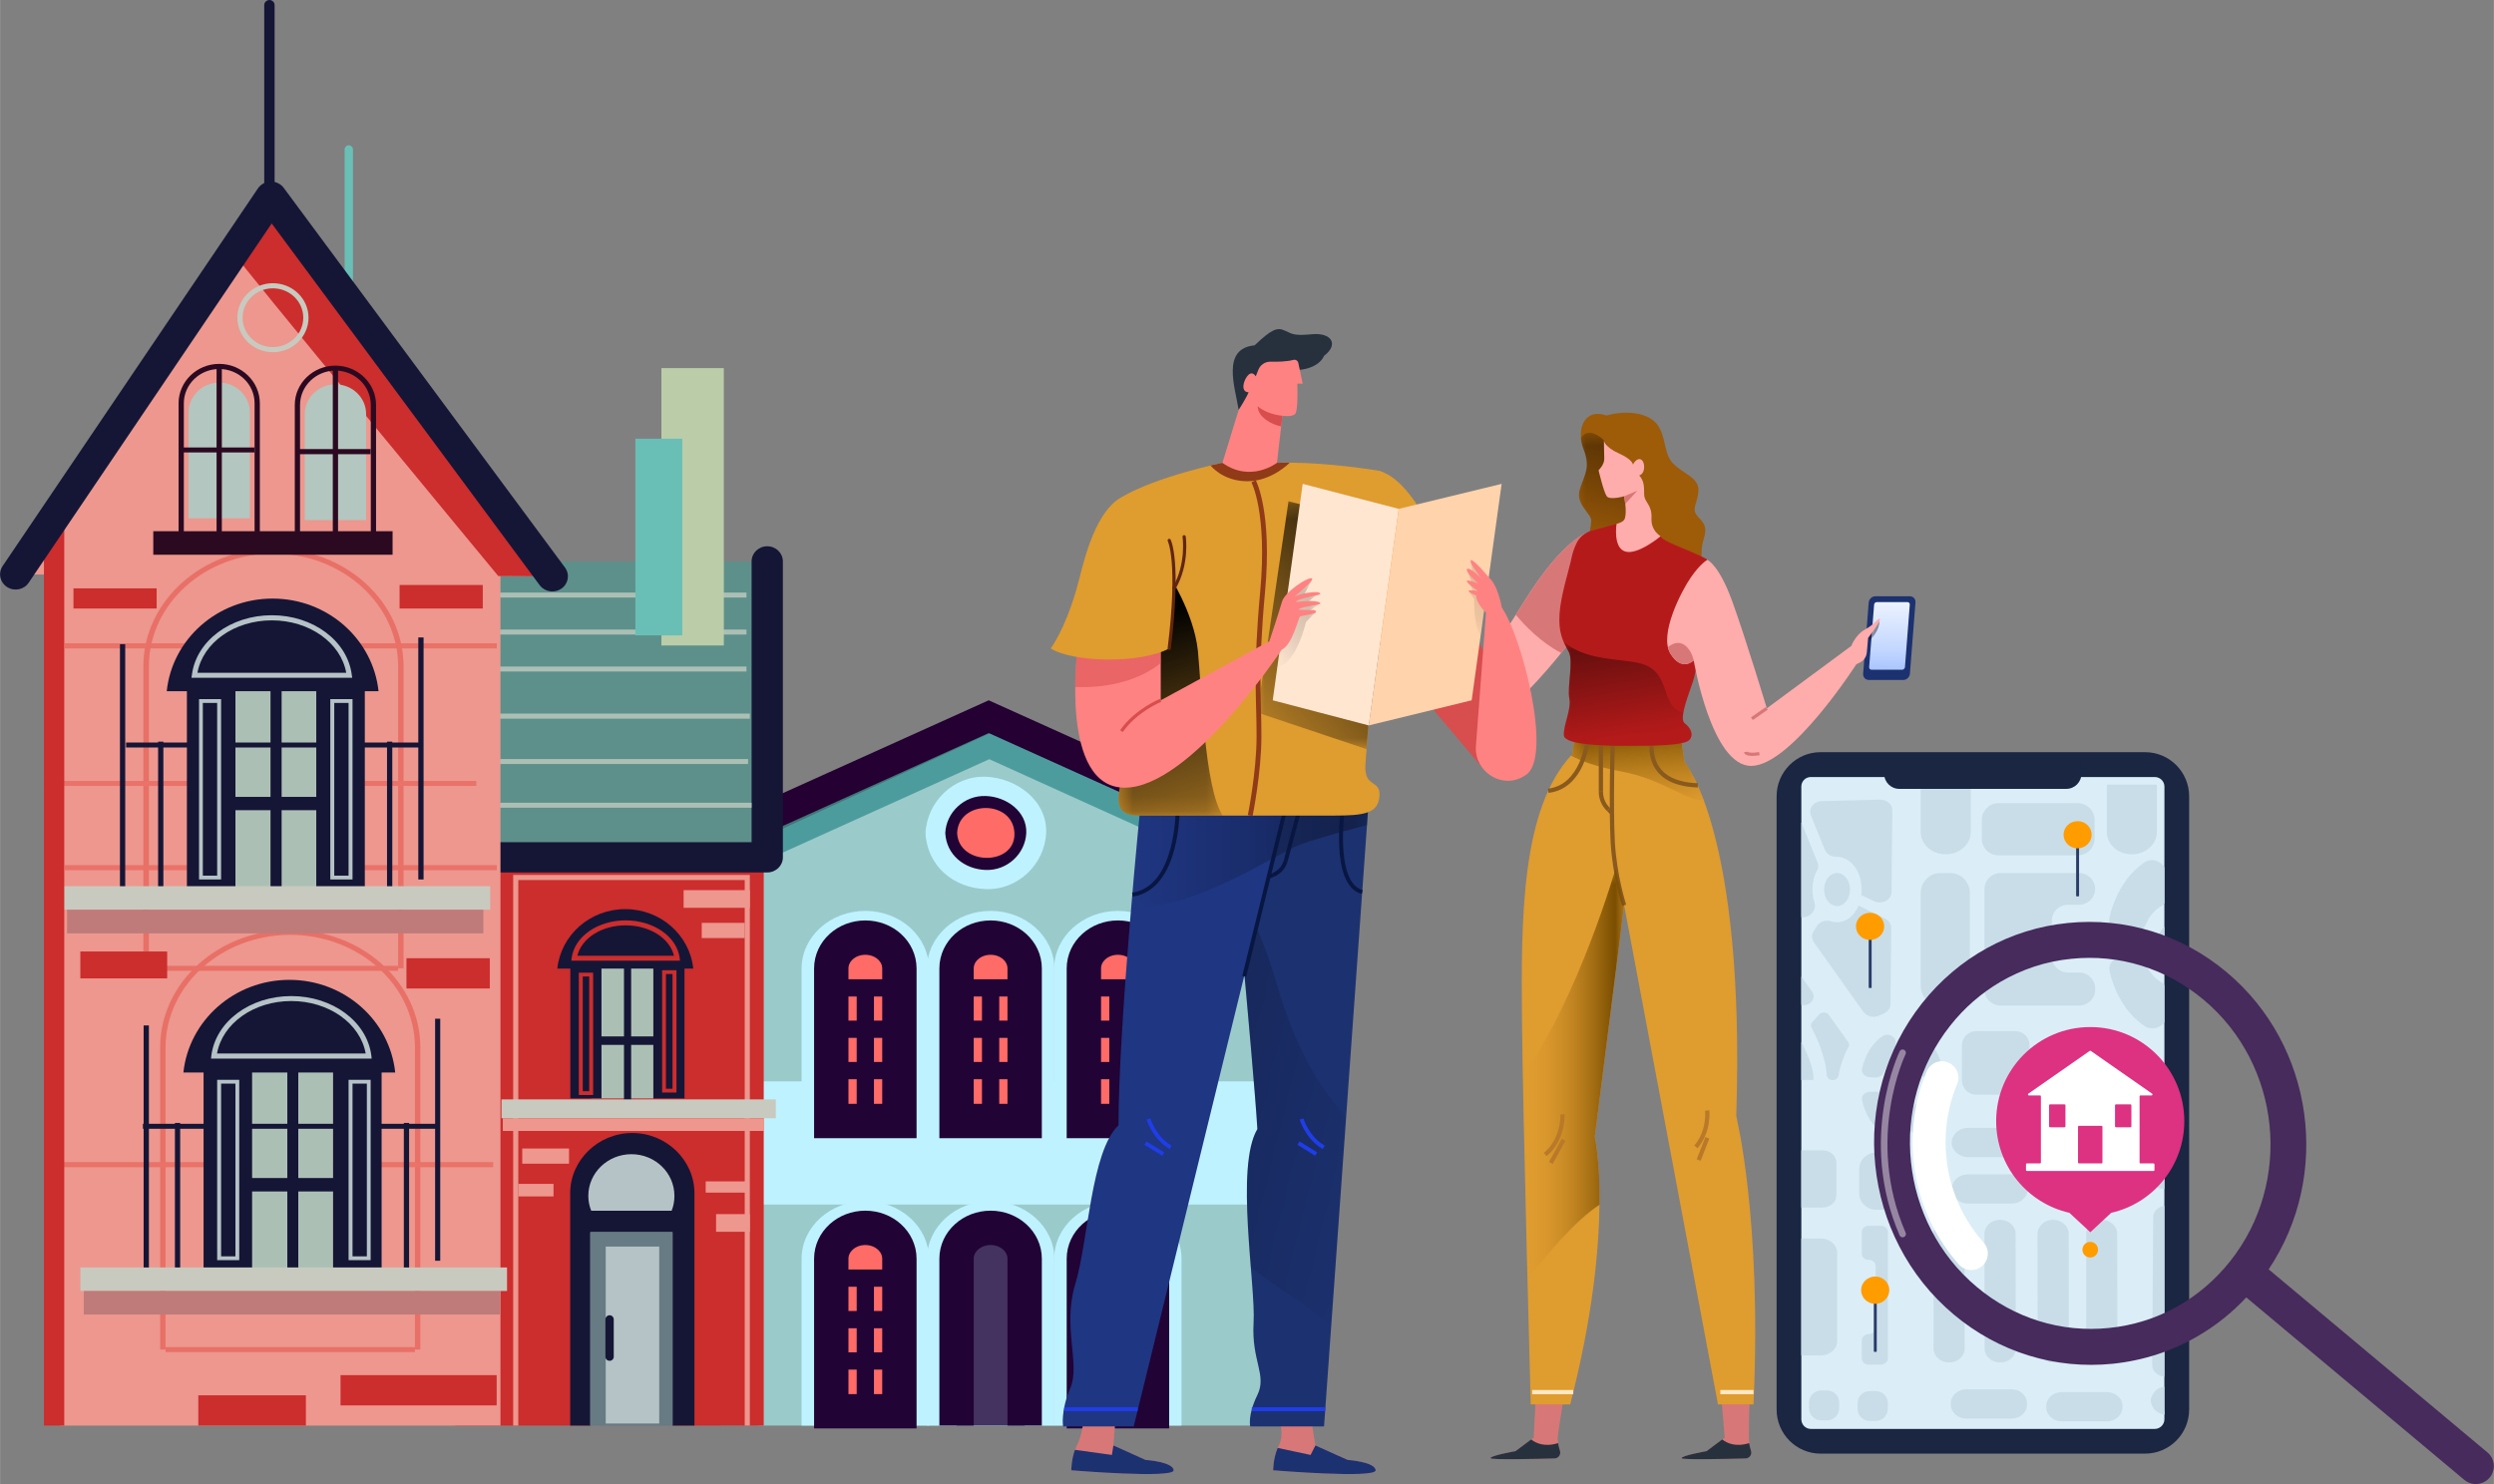 <?xml version="1.0" encoding="UTF-8"?>
<!DOCTYPE svg PUBLIC "-//W3C//DTD SVG 1.1//EN" "http://www.w3.org/Graphics/SVG/1.1/DTD/svg11.dtd">
<!-- Creator: CorelDRAW 2021 (64-Bit) -->
<svg xmlns="http://www.w3.org/2000/svg" xml:space="preserve" width="877px" height="522px" version="1.1" style="shape-rendering:geometricPrecision; text-rendering:geometricPrecision; image-rendering:optimizeQuality; fill-rule:evenodd; clip-rule:evenodd"
viewBox="0 0 170.6 101.55"
 xmlns:xlink="http://www.w3.org/1999/xlink"
 xmlns:xodm="http://www.corel.com/coreldraw/odm/2003">
 <rect x="0" y="0" width="170.6" height="101.55" fill="#808080" stroke="none"/>
 <defs>
  <style type="text/css">
   <![CDATA[
    .str12 {stroke:white;stroke-width:0.45;stroke-linecap:round;stroke-linejoin:round;stroke-miterlimit:10;stroke-opacity:0.431}
    .str2 {stroke:#210336;stroke-width:1.18;stroke-miterlimit:10}
    .str1 {stroke:#210336;stroke-width:2.35;stroke-miterlimit:22.926}
    .str10 {stroke:#D84D4D;stroke-width:0.22;stroke-miterlimit:10}
    .str6 {stroke:#D87777;stroke-width:0.22;stroke-miterlimit:10}
    .str0 {stroke:#BFF2FF;stroke-width:8.43;stroke-miterlimit:10}
    .str3 {stroke:#89591D;stroke-width:0.29;stroke-miterlimit:10}
    .str5 {stroke:#BA7928;stroke-width:0.29;stroke-miterlimit:10}
    .str4 {stroke:#FFE8C4;stroke-width:0.29;stroke-miterlimit:10}
    .str7 {stroke:#081642;stroke-width:0.27;stroke-miterlimit:10}
    .str8 {stroke:#1F3DE8;stroke-width:0.27;stroke-miterlimit:10}
    .str9 {stroke:#903A18;stroke-width:0.33;stroke-miterlimit:10}
    .str11 {stroke:#60260F;stroke-width:0.22;stroke-linecap:round;stroke-linejoin:round;stroke-miterlimit:10}
    .str13 {stroke:white;stroke-width:2.26;stroke-linecap:round;stroke-linejoin:round;stroke-miterlimit:10}
    .fil3 {fill:none;fill-rule:nonzero}
    .fil55 {fill:none;fill-rule:nonzero}
    .fil56 {fill:#DD3181;fill-rule:nonzero}
    .fil54 {fill:#462B5C;fill-rule:nonzero}
    .fil11 {fill:#151636;fill-rule:nonzero}
    .fil49 {fill:#1A2642;fill-rule:nonzero}
    .fil23 {fill:#1C3170;fill-rule:nonzero}
    .fil37 {fill:#1F3682;fill-rule:nonzero}
    .fil6 {fill:#210336;fill-rule:nonzero}
    .fil7 {fill:#240033;fill-rule:nonzero}
    .fil27 {fill:#26313D;fill-rule:nonzero}
    .fil52 {fill:#2A3B69;fill-rule:nonzero}
    .fil18 {fill:#2B0A21;fill-rule:nonzero}
    .fil5 {fill:#443360;fill-rule:nonzero}
    .fil9 {fill:#5D908A;fill-rule:nonzero}
    .fil13 {fill:#667B83;fill-rule:nonzero}
    .fil8 {fill:#69BFB5;fill-rule:nonzero}
    .fil41 {fill:#903A18;fill-rule:nonzero}
    .fil0 {fill:#9ACACA;fill-rule:nonzero}
    .fil32 {fill:#9E5B08;fill-rule:nonzero}
    .fil14 {fill:#ACBFB5;fill-rule:nonzero}
    .fil17 {fill:#B3C6BF;fill-rule:nonzero}
    .fil34 {fill:#B51A1A;fill-rule:nonzero}
    .fil12 {fill:#B5C3C6;fill-rule:nonzero}
    .fil22 {fill:#BACDA8;fill-rule:nonzero}
    .fil21 {fill:#BF7B79;fill-rule:nonzero}
    .fil2 {fill:#BFF2FF;fill-rule:nonzero}
    .fil20 {fill:#C8CABF;fill-rule:nonzero}
    .fil51 {fill:#C8DDE8;fill-rule:nonzero}
    .fil10 {fill:#CC2D2D;fill-rule:nonzero}
    .fil39 {fill:#D84D4D;fill-rule:nonzero}
    .fil26 {fill:#D87777;fill-rule:nonzero}
    .fil50 {fill:#DBEDF6;fill-rule:nonzero}
    .fil28 {fill:#DF9C2F;fill-rule:nonzero}
    .fil16 {fill:#E87067;fill-rule:nonzero}
    .fil19 {fill:#E97269;fill-rule:nonzero}
    .fil15 {fill:#ED978E;fill-rule:nonzero}
    .fil4 {fill:#FF6B66;fill-rule:nonzero}
    .fil47 {fill:#FF8282;fill-rule:nonzero}
    .fil53 {fill:#FF9C00;fill-rule:nonzero}
    .fil31 {fill:#FFACAC;fill-rule:nonzero}
    .fil44 {fill:#FFD3AC;fill-rule:nonzero}
    .fil43 {fill:#FFE6D1;fill-rule:nonzero}
    .fil57 {fill:white;fill-rule:nonzero}
    .fil1 {fill:#006E70;fill-rule:nonzero;fill-opacity:0.502}
    .fil48 {fill:#D84D4D;fill-rule:nonzero;fill-opacity:0.549}
    .fil30 {fill:url(#id22);fill-rule:nonzero}
    .fil25 {fill:url(#id23);fill-rule:nonzero}
    .fil38 {fill:url(#id24);fill-rule:nonzero}
    .fil33 {fill:url(#id25);fill-rule:nonzero}
    .fil35 {fill:url(#id26);fill-rule:nonzero}
    .fil46 {fill:url(#id27);fill-rule:nonzero}
    .fil24 {fill:url(#id28);fill-rule:nonzero}
    .fil29 {fill:url(#id29);fill-rule:nonzero}
    .fil40 {fill:url(#id30);fill-rule:nonzero}
    .fil42 {fill:url(#id31);fill-rule:nonzero}
    .fil45 {fill:url(#id32);fill-rule:nonzero}
    .fil36 {fill:url(#id33);fill-rule:nonzero}
   ]]>
  </style>
      <mask id="id0">
  <linearGradient id="id1" gradientUnits="userSpaceOnUse" x1="127.46" y1="43.32" x2="128.57" y2="43.32">
   <stop offset="0" style="stop-opacity:0; stop-color:white"/>
   <stop offset="1" style="stop-opacity:1; stop-color:white"/>
  </linearGradient>
       <rect style="fill:url(#id1)" x="127.41" y="42.44" width="1.21" height="1.75"/>
      </mask>
       <mask id="id2">
  <linearGradient id="id3" gradientUnits="userSpaceOnUse" x1="112.37" y1="57.02" x2="111.76" y2="49.22">
   <stop offset="0" style="stop-opacity:0; stop-color:white"/>
   <stop offset="0.89" style="stop-opacity:1; stop-color:white"/>
   <stop offset="1" style="stop-opacity:1; stop-color:white"/>
  </linearGradient>
        <rect style="fill:url(#id3)" x="107.41" y="49.87" width="9.19" height="4.95"/>
       </mask>
       <mask id="id4">
  <linearGradient id="id5" gradientUnits="userSpaceOnUse" x1="104.17" y1="73.49" x2="111.1" y2="73.49">
   <stop offset="0" style="stop-opacity:0; stop-color:white"/>
   <stop offset="0.89" style="stop-opacity:1; stop-color:white"/>
   <stop offset="1" style="stop-opacity:1; stop-color:white"/>
  </linearGradient>
        <rect style="fill:url(#id5)" x="104.12" y="59.38" width="7.03" height="28.23"/>
       </mask>
      <mask id="id6">
  <linearGradient id="id7" gradientUnits="userSpaceOnUse" x1="109.57" y1="37.69" x2="113.93" y2="21.14">
   <stop offset="0" style="stop-opacity:0; stop-color:white"/>
   <stop offset="1" style="stop-opacity:1; stop-color:white"/>
  </linearGradient>
       <rect style="fill:url(#id7)" x="107.96" y="29.57" width="5.35" height="8.13"/>
      </mask>
      <mask id="id8">
  <linearGradient id="id9" gradientUnits="userSpaceOnUse" x1="111.8" y1="50.4" x2="109.46" y2="35.67">
   <stop offset="0" style="stop-opacity:0; stop-color:white"/>
   <stop offset="1" style="stop-opacity:1; stop-color:white"/>
  </linearGradient>
       <rect style="fill:url(#id9)" x="106.9" y="43.84" width="8.86" height="7.25"/>
      </mask>
      <mask id="id10">
  <linearGradient id="id11" gradientUnits="userSpaceOnUse" x1="96.24" y1="77.77" x2="70.15" y2="71.24">
   <stop offset="0" style="stop-opacity:0; stop-color:white"/>
   <stop offset="1" style="stop-opacity:0.357; stop-color:white"/>
  </linearGradient>
       <rect style="fill:url(#id11)" x="84.53" y="60.75" width="7.6" height="30.08"/>
      </mask>
      <mask id="id12">
  <linearGradient id="id13" gradientUnits="userSpaceOnUse" x1="77.38" y1="58.45" x2="93.63" y2="58.45">
   <stop offset="0" style="stop-opacity:0; stop-color:white"/>
   <stop offset="1" style="stop-opacity:0.357; stop-color:white"/>
  </linearGradient>
       <rect style="fill:url(#id13)" x="77.33" y="54.7" width="16.35" height="7.5"/>
      </mask>
      <mask id="id14">
  <linearGradient id="id15" gradientUnits="userSpaceOnUse" x1="81.1" y1="50.85" x2="98.73" y2="35.52">
   <stop offset="0" style="stop-opacity:0; stop-color:white"/>
   <stop offset="1" style="stop-opacity:1; stop-color:white"/>
  </linearGradient>
       <rect style="fill:url(#id15)" x="85.96" y="34.25" width="8.84" height="17.06"/>
      </mask>
      <mask id="id16">
  <linearGradient id="id17" gradientUnits="userSpaceOnUse" x1="84.61" y1="63.13" x2="78.48" y2="42">
   <stop offset="0" style="stop-opacity:0; stop-color:white"/>
   <stop offset="1" style="stop-opacity:1; stop-color:white"/>
  </linearGradient>
       <rect style="fill:url(#id17)" x="76.46" y="39.11" width="7.23" height="16.75"/>
      </mask>
      <mask id="id18">
  <linearGradient id="id19" gradientUnits="userSpaceOnUse" x1="103.27" y1="44.49" x2="99.1" y2="37.75">
   <stop offset="0" style="stop-opacity:0; stop-color:white"/>
   <stop offset="1" style="stop-opacity:0.259; stop-color:white"/>
  </linearGradient>
       <rect style="fill:url(#id19)" x="100.35" y="38.37" width="1.46" height="5.17"/>
      </mask>
      <mask id="id20">
  <linearGradient id="id21" gradientUnits="userSpaceOnUse" x1="85.99" y1="45.31" x2="90.92" y2="40.67">
   <stop offset="0" style="stop-opacity:0; stop-color:white"/>
   <stop offset="1" style="stop-opacity:0.239; stop-color:white"/>
  </linearGradient>
       <rect style="fill:url(#id21)" x="87.33" y="39.66" width="2.89" height="6.05"/>
      </mask>
  <linearGradient id="id22" gradientUnits="userSpaceOnUse" x1="104.17" y1="73.49" x2="111.1" y2="73.49">
   <stop offset="0" style="stop-opacity:1; stop-color:#DF9C2F"/>
   <stop offset="0.89" style="stop-opacity:1; stop-color:#7C4F01"/>
   <stop offset="1" style="stop-opacity:1; stop-color:#7C4F01"/>
  </linearGradient>
  <linearGradient id="id23" gradientUnits="userSpaceOnUse" x1="127.46" y1="43.32" x2="128.57" y2="43.32">
   <stop offset="0" style="stop-opacity:1; stop-color:black"/>
   <stop offset="1" style="stop-opacity:1; stop-color:black"/>
  </linearGradient>
  <linearGradient id="id24" gradientUnits="userSpaceOnUse" xlink:href="#id23" x1="77.38" y1="58.45" x2="93.63" y2="58.45">
  </linearGradient>
  <linearGradient id="id25" gradientUnits="userSpaceOnUse" xlink:href="#id23" x1="109.57" y1="37.69" x2="113.93" y2="21.14">
  </linearGradient>
  <linearGradient id="id26" gradientUnits="userSpaceOnUse" xlink:href="#id23" x1="111.8" y1="50.4" x2="109.46" y2="35.67">
  </linearGradient>
  <linearGradient id="id27" gradientUnits="userSpaceOnUse" xlink:href="#id23" x1="85.99" y1="45.31" x2="90.92" y2="40.67">
  </linearGradient>
  <linearGradient id="id28" gradientUnits="userSpaceOnUse" x1="129.31" y1="39.75" x2="129.18" y2="47.88">
   <stop offset="0" style="stop-opacity:1; stop-color:white"/>
   <stop offset="0.588" style="stop-opacity:1; stop-color:#C2D6FF"/>
   <stop offset="1" style="stop-opacity:1; stop-color:#85ACFF"/>
  </linearGradient>
  <linearGradient id="id29" gradientUnits="userSpaceOnUse" xlink:href="#id22" x1="112.37" y1="57.02" x2="111.76" y2="49.22">
  </linearGradient>
  <linearGradient id="id30" gradientUnits="userSpaceOnUse" xlink:href="#id23" x1="81.1" y1="50.85" x2="98.73" y2="35.52">
  </linearGradient>
  <linearGradient id="id31" gradientUnits="userSpaceOnUse" xlink:href="#id23" x1="84.61" y1="63.13" x2="78.48" y2="42">
  </linearGradient>
  <linearGradient id="id32" gradientUnits="userSpaceOnUse" xlink:href="#id23" x1="103.27" y1="44.49" x2="99.1" y2="37.75">
  </linearGradient>
  <linearGradient id="id33" gradientUnits="userSpaceOnUse" xlink:href="#id23" x1="96.24" y1="77.77" x2="70.15" y2="71.24">
  </linearGradient>
 </defs>
 <g id="Layer_x0020_1">
  <g id="_1541655824944">
   <g>
    <polygon class="fil0" points="80.87,59.72 76.7,59.72 76.7,48.07 80.87,48.07 "/>
    <polygon class="fil1" points="80.87,50.57 76.7,50.57 76.7,48.07 80.87,48.07 "/>
    <polygon class="fil0" points="49.31,97.55 49.31,58.65 67.94,50.07 86.37,58.65 86.37,97.55 "/>
    <g>
     <g>
      <path class="fil2" d="M63.31 57c0.09,2.21 1.88,3.77 4.12,3.84 2.24,0.08 4.04,-1.75 4.13,-3.84 0.09,-2.21 -2.03,-3.77 -4.13,-3.85 -2.24,-0.08 -4.03,1.76 -4.12,3.85 -0.04,0.93 0.83,1.71 1.76,1.71 0.99,0 1.72,-0.78 1.76,-1.71 0.02,-0.5 -0.1,0.28 0.05,-0.19 -0.08,0.16 -0.07,0.15 0.03,-0.03 -0.12,0.13 -0.1,0.12 0.04,-0.03 0.15,-0.13 0.16,-0.15 0.03,-0.04 0.18,-0.09 0.2,-0.11 0.04,-0.05 0.11,-0.04 0.22,-0.07 0.34,-0.1 -0.17,0.02 -0.15,0.02 0.07,0.01 0.5,-0.02 -0.21,-0.08 0.25,0.03 0.2,0.07 0.22,0.08 0.06,0.03 0.17,0.11 0.19,0.11 0.06,0.01 0.08,0.07 0.16,0.15 0.23,0.23 -0.11,-0.13 -0.11,-0.12 0.01,0.05 -0.07,-0.16 -0.07,-0.15 0,0.04 -0.01,-0.18 -0.01,-0.17 0,0.04 0.01,0.46 0.08,-0.24 -0.05,0.19 0.07,-0.16 0.06,-0.15 -0.04,0.03 0.12,-0.13 0.11,-0.12 -0.03,0.03 -0.15,0.13 -0.17,0.15 -0.04,0.04 -0.18,0.09 -0.19,0.11 -0.04,0.05 -0.11,0.04 -0.22,0.07 -0.33,0.1 0.17,-0.02 0.14,-0.02 -0.08,-0.01 -0.49,0.02 0.22,0.08 -0.24,-0.04 -0.21,-0.06 -0.23,-0.07 -0.06,-0.02 -0.18,-0.11 -0.2,-0.11 -0.06,-0.01 -0.09,-0.07 -0.17,-0.15 -0.24,-0.23 0.11,0.13 0.11,0.11 0,-0.05 0.06,0.16 0.06,0.15 0,-0.04 0.01,0.18 0.01,0.17 0,-0.04 -0.04,-0.93 -0.77,-1.71 -1.76,-1.71 -0.93,0 -1.8,0.78 -1.76,1.71z"/>
     </g>
    </g>
    <line class="fil3 str0" x1="86.43" y1="78.21" x2="49.39" y2= "78.21" />
    <g>
     <g>
      <path class="fil2" d="M63.54 78.54l-8.71 0 0 -12.27c0,-2.17 1.96,-3.94 4.36,-3.94 2.4,0 4.35,1.77 4.35,3.94l0 12.27zm-4.66 -3.67l0 0 0.62 0 0 -8.6c0,-0.15 -0.14,-0.28 -0.31,-0.28 -0.17,0 -0.31,0.13 -0.31,0.28l0 8.6z"/>
     </g>
     <path class="fil4 str1" d="M59.19 64.16c-1.29,0 -2.33,0.94 -2.33,2.11l0 10.44 4.66 0 0 -10.44c0,-1.17 -1.04,-2.11 -2.33,-2.11z"/>
     <g>
      <line class="fil3 str2" x1="56.86" y1="67.6" x2="61.52" y2= "67.6" />
      <line class="fil3 str2" x1="56.86" y1="70.43" x2="61.52" y2= "70.43" />
      <line class="fil3 str2" x1="56.86" y1="73.26" x2="61.52" y2= "73.26" />
      <line class="fil3 str2" x1="59.19" y1="67.6" x2="59.19" y2= "76.71" />
     </g>
     <g>
      <path class="fil2" d="M72.12 78.54l-8.71 0 0 -12.27c0,-2.17 1.95,-3.94 4.35,-3.94 2.4,0 4.36,1.77 4.36,3.94l0 12.27zm-4.67 -3.67l0 0 0.62 0 0 -8.6c0,-0.15 -0.14,-0.28 -0.31,-0.28 -0.17,0 -0.31,0.13 -0.31,0.28l0 8.6z"/>
     </g>
     <path class="fil4 str1" d="M67.76 64.16c-1.29,0 -2.33,0.94 -2.33,2.11l0 10.44 4.66 0 0 -10.44c0,-1.17 -1.04,-2.11 -2.33,-2.11z"/>
     <g>
      <line class="fil3 str2" x1="65.43" y1="67.6" x2="70.09" y2= "67.6" />
      <line class="fil3 str2" x1="65.43" y1="70.43" x2="70.09" y2= "70.43" />
      <line class="fil3 str2" x1="65.43" y1="73.26" x2="70.09" y2= "73.26" />
      <line class="fil3 str2" x1="67.76" y1="67.6" x2="67.76" y2= "76.71" />
     </g>
     <g>
      <path class="fil2" d="M80.82 78.54l-8.71 0 0 -12.27c0,-2.17 1.96,-3.94 4.36,-3.94 2.4,0 4.35,1.77 4.35,3.94l0 12.27zm-4.66 -3.67l0 0 0.62 0 0 -8.6c0,-0.15 -0.14,-0.28 -0.31,-0.28 -0.17,0 -0.31,0.13 -0.31,0.28l0 8.6z"/>
     </g>
     <path class="fil4 str1" d="M76.47 64.16c-1.29,0 -2.33,0.94 -2.33,2.11l0 10.44 4.66 0 0 -10.44c0,-1.17 -1.04,-2.11 -2.33,-2.11z"/>
     <g>
      <line class="fil3 str2" x1="74.14" y1="67.6" x2="78.8" y2= "67.6" />
      <line class="fil3 str2" x1="74.14" y1="70.43" x2="78.8" y2= "70.43" />
      <line class="fil3 str2" x1="74.14" y1="73.26" x2="78.8" y2= "73.26" />
      <line class="fil3 str2" x1="76.47" y1="67.6" x2="76.47" y2= "76.71" />
     </g>
    </g>
    <g>
     <g>
      <path class="fil2" d="M54.83 97.55l0 -11.42c0,-2.17 1.96,-3.94 4.36,-3.94 2.4,0 4.35,1.77 4.35,3.94l0 11.42 -8.71 0zm4.05 -2.81l0.62 0 0 -8.61c0,-0.15 -0.14,-0.28 -0.31,-0.28 -0.17,0 -0.31,0.13 -0.31,0.28l0 8.61z"/>
     </g>
     <path class="fil4 str1" d="M59.19 84.02c-1.29,0 -2.33,0.95 -2.33,2.11l0 10.44 4.66 0 0 -10.44c0,-1.16 -1.04,-2.11 -2.33,-2.11z"/>
     <g>
      <line class="fil3 str2" x1="56.86" y1="87.46" x2="61.52" y2= "87.46" />
      <line class="fil3 str2" x1="56.86" y1="90.3" x2="61.52" y2= "90.3" />
      <line class="fil3 str2" x1="56.86" y1="93.13" x2="61.52" y2= "93.13" />
      <line class="fil3 str2" x1="59.19" y1="87.46" x2="59.19" y2= "96.57" />
     </g>
     <g>
      <path class="fil2" d="M63.41 97.55l0 -11.42c0,-2.17 1.95,-3.94 4.35,-3.94 2.4,0 4.36,1.77 4.36,3.94l0 11.42 -8.71 0zm4.04 -2.81l0.62 0 0 -8.61c0,-0.15 -0.14,-0.28 -0.31,-0.28 -0.17,0 -0.31,0.13 -0.31,0.28l0 8.61z"/>
     </g>
     <path class="fil5" d="M67.76 84.02c-1.29,0 -2.33,0.95 -2.33,2.11l0 11.42 4.66 0 0 -11.42c0,-1.16 -1.04,-2.11 -2.33,-2.11z"/>
     <path class="fil3 str1" d="M67.76 84.02c-1.29,0 -2.33,0.95 -2.33,2.11l0 11.42m4.66 0l0 -11.42c0,-1.16 -1.04,-2.11 -2.33,-2.11"/>
     <g>
      <path class="fil2" d="M72.11 97.55l0 -11.42c0,-2.17 1.96,-3.94 4.36,-3.94 2.4,0 4.35,1.77 4.35,3.94l0 11.42 -8.71 0zm4.05 -2.81l0.62 0 0 -8.61c0,-0.15 -0.14,-0.28 -0.31,-0.28 -0.17,0 -0.31,0.13 -0.31,0.28l0 8.61z"/>
     </g>
     <path class="fil4 str1" d="M76.47 84.02c-1.29,0 -2.33,0.95 -2.33,2.11l0 10.44 4.66 0 0 -10.44c0,-1.16 -1.04,-2.11 -2.33,-2.11z"/>
     <g>
      <line class="fil3 str2" x1="74.14" y1="87.46" x2="78.8" y2= "87.46" />
      <line class="fil3 str2" x1="74.14" y1="90.3" x2="78.8" y2= "90.3" />
      <line class="fil3 str2" x1="74.14" y1="93.13" x2="78.8" y2= "93.13" />
      <line class="fil3 str2" x1="76.47" y1="87.46" x2="76.47" y2= "96.57" />
     </g>
    </g>
    <polygon class="fil2" points="68.75,81.69 67.12,81.69 67.12,80.21 68.75,80.21 "/>
    <g>
     <path class="fil4" d="M65.07 57c0,1.18 1.06,2.14 2.36,2.14 1.31,0 2.37,-0.96 2.37,-2.14 0,-1.18 -1.06,-2.14 -2.37,-2.14 -1.3,0 -2.36,0.96 -2.36,2.14z"/>
     <g>
      <path class="fil6" d="M64.66 57c0.07,1.48 1.29,2.48 2.77,2.53 1.49,0.05 2.71,-1.13 2.77,-2.53 0.06,-1.48 -1.38,-2.49 -2.77,-2.53 -1.48,-0.06 -2.71,1.13 -2.77,2.53 -0.02,0.51 0.79,0.5 0.81,0 0.1,-2.28 3.82,-2.28 3.92,0 0.1,2.27 -3.82,2.27 -3.92,0 -0.02,-0.51 -0.83,-0.51 -0.81,0z"/>
     </g>
    </g>
    <polygon class="fil7" points="82.11,49.01 75.13,49.01 75.13,47.33 82.11,47.33 "/>
    <polygon class="fil1" points="51.82,97.55 51.82,59.12 67.67,51.95 86.37,60.42 86.37,56.72 67.94,48.14 49.31,56.72 49.31,97.55 "/>
    <polygon class="fil7" points="88.09,57.15 67.65,47.93 67.64,47.92 67.63,47.92 67.62,47.92 67.61,47.93 47.17,57.15 48.11,58.97 67.63,50.16 87.15,58.97 "/>
   </g>
   <path class="fil8" d="M23.85 20.16c-0.15,0 -0.28,-0.12 -0.28,-0.27l0 -9.67c0,-0.15 0.13,-0.28 0.28,-0.28 0.16,0 0.29,0.13 0.29,0.28l0 9.67c0,0.15 -0.13,0.27 -0.29,0.27z"/>
   <g>
    <polygon class="fil9" points="10.48,58.67 52.48,58.67 52.48,38.42 10.48,38.42 "/>
   </g>
   <g>
    <polygon class="fil10" points="52.24,97.55 52.24,58.67 31.12,58.67 31.12,97.55 "/>
   </g>
   <g>
    <path class="fil11" d="M52.48 59.7l-32.75 0c-0.59,0 -1.07,-0.46 -1.07,-1.03 0,-0.58 0.48,-1.04 1.07,-1.04l31.68 0 0 -19.21c0,-0.58 0.48,-1.04 1.07,-1.04 0.59,0 1.07,0.46 1.07,1.04l0 20.25c0,0.57 -0.48,1.03 -1.07,1.03z"/>
   </g>
   <g>
    <g>
     <path class="fil11" d="M39 97.55l0 -15.9c0,-2.26 1.91,-4.12 4.25,-4.12 2.33,0 4.25,1.86 4.25,4.12l0 15.9 -8.5 0z"/>
    </g>
    <g>
     <polygon class="fil12" points="46,97.55 46,84.32 40.38,84.32 40.38,97.55 "/>
    </g>
    <g>
     <polygon class="fil13" points="46,97.55 46,84.32 40.38,84.32 40.38,97.55 "/>
    </g>
    <g>
     <polygon class="fil12" points="41.43,97.41 45.09,97.41 45.09,85.3 41.43,85.3 "/>
    </g>
    <g>
     <path class="fil12" d="M40.44 82.85c-0.13,-0.32 -0.2,-0.66 -0.2,-1.02 0,-1.57 1.32,-2.85 2.95,-2.85 1.63,0 2.94,1.28 2.94,2.85 0,0.36 -0.06,0.7 -0.19,1.02l-5.5 0z"/>
    </g>
    <g>
     <path class="fil11" d="M41.7 93.12c0.15,0 0.28,-0.12 0.28,-0.28l0 -2.56c0,-0.15 -0.13,-0.28 -0.28,-0.28 -0.16,0 -0.29,0.13 -0.29,0.28l0 2.56c0,0.16 0.13,0.28 0.29,0.28z"/>
    </g>
   </g>
   <g>
    <polygon class="fil14" points="51.06,40.89 33.02,40.89 33.02,40.55 51.06,40.55 "/>
   </g>
   <g>
    <polygon class="fil14" points="51.06,43.42 33.02,43.42 33.02,43.08 51.06,43.08 "/>
   </g>
   <g>
    <polygon class="fil14" points="51.06,45.95 33.02,45.95 33.02,45.61 51.06,45.61 "/>
   </g>
   <g>
    <polygon class="fil14" points="51.29,49.18 33.26,49.18 33.26,48.83 51.29,48.83 "/>
   </g>
   <g>
    <polygon class="fil14" points="51.17,52.28 33.14,52.28 33.14,51.94 51.17,51.94 "/>
   </g>
   <g>
    <polygon class="fil14" points="51.41,55.27 33.38,55.27 33.38,54.93 51.41,54.93 "/>
   </g>
   <g>
    <g>
     <g>
      <polygon class="fil15" points="1.07,39.31 18.53,13.46 37.78,39.44 "/>
     </g>
    </g>
    <g>
     <polygon class="fil15" points="34.23,97.55 34.23,37.5 4.08,37.5 4.08,97.55 "/>
    </g>
    <g>
     <g>
      <path class="fil16" d="M28.38 92.35l0 -20.67c0,-4.25 -3.83,-7.71 -8.53,-7.71 -4.7,0 -8.53,3.46 -8.53,7.71l0 20.67 -0.37 0 0 -20.67c0,-4.44 3.99,-8.05 8.9,-8.05 4.91,0 8.9,3.61 8.9,8.05l0 20.67 -0.37 0z"/>
     </g>
     <g>
      <polygon class="fil16" points="28.38,92.52 11.32,92.52 11.32,92.18 28.38,92.18 "/>
     </g>
    </g>
    <g>
     <g>
      <path class="fil10" d="M15.93 17.25l2.6 -3.79 19.25 25.98 -3.7 -0.02c0.13,0.15 -18.15,-21.94 -18.15,-22.17z"/>
     </g>
    </g>
    <g>
     <path class="fil17" d="M12.89 35.47l0 -7.25c0,-1.12 0.95,-2.04 2.1,-2.04 1.16,0 2.1,0.92 2.1,2.04l0 7.25 -4.2 0z"/>
    </g>
    <g>
     <path class="fil18" d="M17.77 36.75l-5.56 0 0 -9.15c0,-1.49 1.25,-2.7 2.78,-2.7 1.53,0 2.78,1.21 2.78,2.7l0 9.15zm-5.2 -0.34l0 0 4.84 0 0 -8.81c0,-1.3 -1.08,-2.35 -2.42,-2.35 -1.33,0 -2.42,1.05 -2.42,2.35l0 8.81z"/>
    </g>
    <g>
     <polygon class="fil19" points="33.98,44.37 4.43,44.37 4.43,44.02 33.98,44.02 "/>
    </g>
    <g>
     <polygon class="fil19" points="33.98,59.55 4.43,59.55 4.43,59.2 33.98,59.2 "/>
    </g>
    <g>
     <polygon class="fil19" points="33.73,79.87 4.18,79.87 4.18,79.52 33.73,79.52 "/>
    </g>
    <g>
     <g>
      <polygon class="fil14" points="16.14,87.22 22.78,87.22 22.78,73.27 16.14,73.27 "/>
     </g>
     <g>
      <polygon class="fil11" points="22.78,87.22 26.1,87.22 26.1,73.27 22.78,73.27 "/>
     </g>
     <g>
      <polygon class="fil11" points="13.92,87.22 17.24,87.22 17.24,73.27 13.92,73.27 "/>
     </g>
     <g>
      <path class="fil11" d="M12.54 73.39c0.38,-3.56 3.48,-6.34 7.25,-6.34 3.77,0 6.87,2.78 7.24,6.34l-14.49 0z"/>
     </g>
     <g>
      <polygon class="fil11" points="20.4,87.59 19.65,87.59 19.65,70.7 20.4,70.7 "/>
     </g>
     <g>
      <polygon class="fil11" points="14.34,81.53 25.52,81.53 25.52,80.61 14.34,80.61 "/>
     </g>
    </g>
    <g>
     <polygon class="fil18" points="15.17,36.51 14.81,36.51 14.81,25.08 15.17,25.08 "/>
    </g>
    <g>
     <polygon class="fil18" points="17.4,30.96 12.37,30.96 12.37,30.62 17.4,30.62 "/>
    </g>
    <g>
     <polygon class="fil20" points="5.49,88.34 34.68,88.34 34.68,86.73 5.49,86.73 "/>
    </g>
    <g>
     <polygon class="fil21" points="5.73,89.95 34.21,89.95 34.21,88.34 5.73,88.34 "/>
    </g>
    <g>
     <polygon class="fil11" points="30.11,86.27 29.76,86.27 29.76,69.71 30.11,69.71 "/>
    </g>
    <g>
     <polygon class="fil11" points="10.18,86.73 9.82,86.73 9.82,70.17 10.18,70.17 "/>
    </g>
    <g>
     <polygon class="fil11" points="29.94,77.24 9.77,77.24 9.77,76.9 29.94,76.9 "/>
    </g>
    <g>
     <polygon class="fil11" points="27.98,86.73 27.62,86.73 27.62,76.84 27.98,76.84 "/>
    </g>
    <g>
     <polygon class="fil11" points="12.32,86.73 11.96,86.73 11.96,76.84 12.32,76.84 "/>
    </g>
    <g>
     <g>
      <g>
       <path class="fil16" d="M27.23 66.26l0 -20.66c0,-4.26 -3.83,-7.72 -8.53,-7.72 -4.7,0 -8.52,3.46 -8.52,7.72l0 20.66 -0.38 0 0 -20.66c0,-4.44 4,-8.06 8.9,-8.06 4.91,0 8.9,3.62 8.9,8.06l0 20.66 -0.37 0z"/>
      </g>
      <g>
       <polygon class="fil16" points="27.23,66.43 10.18,66.43 10.18,66.09 27.23,66.09 "/>
      </g>
     </g>
     <g>
      <polygon class="fil19" points="32.58,53.78 3.03,53.78 3.03,53.44 32.58,53.44 "/>
     </g>
     <g>
      <g>
       <polygon class="fil14" points="14.99,61.13 21.63,61.13 21.63,47.18 14.99,47.18 "/>
      </g>
      <g>
       <polygon class="fil11" points="21.63,61.13 24.95,61.13 24.95,47.18 21.63,47.18 "/>
      </g>
      <g>
       <polygon class="fil11" points="12.78,61.13 16.1,61.13 16.1,47.18 12.78,47.18 "/>
      </g>
      <g>
       <path class="fil11" d="M11.4 47.3c0.37,-3.56 3.47,-6.34 7.24,-6.34 3.77,0 6.87,2.78 7.25,6.34l-14.49 0z"/>
      </g>
      <g>
       <polygon class="fil11" points="19.26,61.5 18.5,61.5 18.5,44.61 19.26,44.61 "/>
      </g>
      <g>
       <polygon class="fil11" points="13.19,55.44 24.37,55.44 24.37,54.53 13.19,54.53 "/>
      </g>
     </g>
     <g>
      <polygon class="fil20" points="4.35,62.25 33.53,62.25 33.53,60.64 4.35,60.64 "/>
     </g>
     <g>
      <polygon class="fil21" points="4.58,63.87 33.06,63.87 33.06,62.25 4.58,62.25 "/>
     </g>
     <g>
      <polygon class="fil11" points="28.97,60.18 28.61,60.18 28.61,43.62 28.97,43.62 "/>
     </g>
     <g>
      <polygon class="fil11" points="8.56,60.64 8.2,60.64 8.2,44.08 8.56,44.08 "/>
     </g>
     <g>
      <polygon class="fil11" points="28.79,51.15 8.62,51.15 8.62,50.81 28.79,50.81 "/>
     </g>
     <g>
      <polygon class="fil11" points="26.83,60.64 26.47,60.64 26.47,50.75 26.83,50.75 "/>
     </g>
     <g>
      <polygon class="fil11" points="11.17,60.64 10.81,60.64 10.81,50.75 11.17,50.75 "/>
     </g>
    </g>
    <g>
     <polygon class="fil18" points="10.48,37.96 26.85,37.96 26.85,36.35 10.48,36.35 "/>
    </g>
    <g>
     <path class="fil17" d="M20.84 35.59l0 -7.26c0,-1.12 0.95,-2.03 2.1,-2.03 1.16,0 2.1,0.91 2.1,2.03l0 7.26 -4.2 0z"/>
    </g>
    <g>
     <path class="fil18" d="M25.72 36.87l-5.56 0 0 -9.16c0,-1.48 1.25,-2.69 2.78,-2.69 1.53,0 2.78,1.21 2.78,2.69l0 9.16zm-5.2 -0.35l0 0 4.84 0 0 -8.81c0,-1.29 -1.08,-2.35 -2.42,-2.35 -1.33,0 -2.42,1.06 -2.42,2.35l0 8.81z"/>
    </g>
    <g>
     <polygon class="fil18" points="23.12,36.62 22.76,36.62 22.76,25.19 23.12,25.19 "/>
    </g>
    <g>
     <polygon class="fil18" points="25.35,31.08 20.32,31.08 20.32,30.73 25.35,30.73 "/>
    </g>
    <g>
     <polygon class="fil10" points="23.29,96.17 33.97,96.17 33.97,94.1 23.29,94.1 "/>
    </g>
    <g>
     <polygon class="fil10" points="20.92,97.55 20.92,95.48 13.56,95.48 13.56,97.55 "/>
    </g>
    <g>
     <polygon class="fil10" points="27.8,67.64 33.5,67.64 33.5,65.57 27.8,65.57 "/>
    </g>
    <g>
     <polygon class="fil10" points="5.49,66.95 11.43,66.95 11.43,65.11 5.49,65.11 "/>
    </g>
    <g>
     <polygon class="fil10" points="5.02,41.64 10.71,41.64 10.71,40.26 5.02,40.26 "/>
    </g>
    <g>
     <polygon class="fil10" points="27.33,41.64 33.02,41.64 33.02,40.03 27.33,40.03 "/>
    </g>
    <g>
     <path class="fil20" d="M18.66 24.1c-1.34,0 -2.43,-1.06 -2.43,-2.36 0,-1.3 1.09,-2.36 2.43,-2.36 1.35,0 2.44,1.06 2.44,2.36 0,1.3 -1.09,2.36 -2.44,2.36zm0 -4.37l0 0c-1.14,0 -2.07,0.9 -2.07,2.01 0,1.11 0.93,2.01 2.07,2.01 1.15,0 2.08,-0.9 2.08,-2.01 0,-1.11 -0.93,-2.01 -2.08,-2.01z"/>
    </g>
    <g>
     <path class="fil11" d="M18.43 12.88c0.19,0 0.35,-0.15 0.35,-0.34l0 -12.2c0,-0.18 -0.16,-0.34 -0.35,-0.34 -0.2,0 -0.36,0.16 -0.36,0.34l0 12.2c0,0.19 0.16,0.34 0.36,0.34z"/>
    </g>
   </g>
   <g>
    <polygon class="fil15" points="35.1,97.55 35.1,59.87 51.29,59.87 51.29,97.55 50.94,97.55 50.94,60.22 35.45,60.22 35.45,97.55 "/>
   </g>
   <g>
    <g>
     <polygon class="fil14" points="40.43,75.16 44.69,75.16 44.69,66.2 40.43,66.2 "/>
    </g>
    <g>
     <polygon class="fil11" points="44.69,75.16 46.82,75.16 46.82,66.2 44.69,66.2 "/>
    </g>
    <g>
     <polygon class="fil11" points="39.01,75.16 41.14,75.16 41.14,66.2 39.01,66.2 "/>
    </g>
    <g>
     <path class="fil11" d="M38.12 66.28c0.24,-2.29 2.23,-4.07 4.65,-4.07 2.42,0 4.41,1.78 4.65,4.07l-9.3 0z"/>
    </g>
    <g>
     <polygon class="fil11" points="43.17,75.39 42.68,75.39 42.68,64.55 43.17,64.55 "/>
    </g>
    <g>
     <polygon class="fil11" points="39.28,71.5 46.45,71.5 46.45,70.92 39.28,70.92 "/>
    </g>
   </g>
   <g>
    <polygon class="fil20" points="34.3,76.52 53.07,76.52 53.07,75.23 34.3,75.23 "/>
   </g>
   <g>
    <polygon class="fil15" points="34.39,77.39 52.27,77.39 52.27,76.52 34.39,76.52 "/>
   </g>
   <g>
    <polygon class="fil15" points="46.76,62.12 51.29,62.12 51.29,60.91 46.76,60.91 "/>
   </g>
   <g>
    <polygon class="fil15" points="48,64.19 50.94,64.19 50.94,63.15 48,63.15 "/>
   </g>
   <g>
    <polygon class="fil15" points="35.72,79.63 38.92,79.63 38.92,78.59 35.72,78.59 "/>
   </g>
   <g>
    <polygon class="fil15" points="35.45,81.87 37.86,81.87 37.86,81.01 35.45,81.01 "/>
   </g>
   <g>
    <polygon class="fil15" points="48.27,81.61 51.12,81.61 51.12,80.84 48.27,80.84 "/>
   </g>
   <g>
    <polygon class="fil15" points="48.98,84.29 51.29,84.29 51.29,83.08 48.98,83.08 "/>
   </g>
   <g>
    <path class="fil12" d="M25.42 72.44l-10.99 0 0.02 -0.19c0.29,-2.34 2.64,-4.09 5.47,-4.09 2.83,0 5.19,1.75 5.48,4.09l0.02 0.19zm-10.58 -0.35l0 0 10.17 0c-0.37,-2.06 -2.52,-3.59 -5.09,-3.59 -2.57,0 -4.71,1.53 -5.08,3.59z"/>
   </g>
   <g>
    <path class="fil12" d="M24.09 46.38l-11 0 0.03 -0.19c0.29,-2.33 2.64,-4.09 5.47,-4.09 2.83,0 5.18,1.76 5.47,4.09l0.03 0.19zm-10.59 -0.34l0 0 10.18 0c-0.37,-2.06 -2.52,-3.59 -5.09,-3.59 -2.57,0 -4.72,1.53 -5.09,3.59z"/>
   </g>
   <g>
    <path class="fil12" d="M24.11 60.18l-1.52 0 0 -12.34 1.52 0 0 12.34zm-1.25 -0.26l0 0 0.98 0 0 -11.82 -0.98 0 0 11.82z"/>
   </g>
   <g>
    <path class="fil12" d="M15.12 60.18l-1.51 0 0 -12.34 1.51 0 0 12.34zm-1.25 -0.26l0 0 0.98 0 0 -11.82 -0.98 0 0 11.82z"/>
   </g>
   <g>
    <path class="fil12" d="M25.35 86.23l-1.51 0 0 -12.34 1.51 0 0 12.34zm-1.24 -0.26l0 0 0.98 0 0 -11.82 -0.98 0 0 11.82z"/>
   </g>
   <g>
    <path class="fil12" d="M16.36 86.23l-1.51 0 0 -12.34 1.51 0 0 12.34zm-1.24 -0.26l0 0 0.98 0 0 -11.82 -0.98 0 0 11.82z"/>
   </g>
   <g>
    <path class="fil10" d="M46.51 65.74l-7.43 0 0.02 -0.19c0.2,-1.47 1.79,-2.57 3.69,-2.57 1.91,0 3.5,1.1 3.7,2.57l0.02 0.19zm-7.02 -0.34l0 0 6.61 0c-0.29,-1.2 -1.66,-2.08 -3.31,-2.08 -1.64,0 -3.01,0.88 -3.3,2.08z"/>
   </g>
   <g>
    <path class="fil10" d="M46.27 74.76l-0.98 0 0 -8.37 0.98 0 0 8.37zm-0.72 -0.26l0 0 0.45 0 0 -7.85 -0.45 0 0 7.85z"/>
   </g>
   <g>
    <path class="fil10" d="M40.57 74.93l-0.98 0 0 -8.37 0.98 0 0 8.37zm-0.71 -0.26l0 0 0.44 0 0 -7.85 -0.44 0 0 7.85z"/>
   </g>
   <g>
    <polygon class="fil10" points="4.39,97.55 4.39,35.43 3,35.43 3,97.55 "/>
   </g>
   <g>
    <polygon class="fil22" points="45.24,44.17 49.51,44.17 49.51,25.19 45.24,25.19 "/>
   </g>
   <g>
    <polygon class="fil8" points="43.46,43.48 46.67,43.48 46.67,30.02 43.46,30.02 "/>
   </g>
   <g>
    <g>
     <path class="fil11" d="M37.78 40.47c-0.33,0 -0.66,-0.15 -0.87,-0.43l-18.33 -24.75 -16.62 24.58c-0.32,0.48 -0.98,0.62 -1.48,0.3 -0.49,-0.31 -0.63,-0.95 -0.31,-1.43l17.47 -25.85c0.19,-0.28 0.52,-0.46 0.87,-0.47 0.35,0 0.69,0.16 0.89,0.43l19.24 25.98c0.35,0.47 0.24,1.11 -0.24,1.45 -0.19,0.13 -0.41,0.19 -0.62,0.19z"/>
    </g>
   </g>
   <g>
    <g>
     <path class="fil23" d="M130.19 46.53l-2.35 0c-0.23,0 -0.41,-0.19 -0.39,-0.43l0.38 -4.87c0.02,-0.24 0.23,-0.43 0.46,-0.43l2.35 0c0.24,0 0.41,0.19 0.39,0.43l-0.38 4.87c-0.02,0.24 -0.22,0.43 -0.46,0.43z"/>
     <path class="fil24" d="M130.11 45.83l-2.08 0c-0.1,0 -0.18,-0.08 -0.17,-0.18l0.34 -4.27c0,-0.1 0.09,-0.18 0.19,-0.18l2.09 0c0.1,0 0.17,0.08 0.16,0.18l-0.33 4.27c-0.01,0.1 -0.1,0.18 -0.2,0.18z"/>
     <path class="fil25" style="mask:url(#id0)" d="M128.57 42.49c0,0 0.07,0.68 -0.87,1.53 -0.52,0.46 -0.05,-0.5 -0.05,-0.5l0.92 -1.03z"/>
     <path class="fil26" d="M105.05 95.65l-0.14 2.73 -1.24 0.92c0,0 -1.74,0.31 -1.71,0.48 0.01,0.13 3.1,0.05 4.38,0.02 0.27,-0.01 0.45,-0.27 0.37,-0.52 -0.09,-0.31 -0.18,-0.7 -0.15,-0.99 0.06,-0.56 0.44,-2.82 0.44,-2.82l-1.95 0.18z"/>
     <path class="fil26" d="M117.75 95.65l0.23 2.73 -1.24 0.92c0,0 -1.73,0.31 -1.71,0.48 0.01,0.13 3.1,0.05 4.38,0.02 0.27,-0.01 0.45,-0.27 0.37,-0.52 -0.09,-0.31 -0.15,-0.69 -0.15,-0.99 -0.01,-0.63 0.06,-2.82 0.06,-2.82l-1.94 0.18z"/>
     <path class="fil27" d="M106.34 99.8c0.27,-0.01 0.45,-0.27 0.37,-0.52 -0.05,-0.17 -0.1,-0.35 -0.13,-0.53 -0.93,0.29 -1.53,0 -1.84,-0.25l-1.07 0.8c0,0 -1.74,0.31 -1.71,0.48 0.01,0.13 3.1,0.05 4.38,0.02z"/>
     <path class="fil27" d="M119.41 99.8c0.27,-0.01 0.45,-0.27 0.37,-0.52 -0.05,-0.17 -0.1,-0.35 -0.13,-0.53 -0.93,0.29 -1.53,0 -1.84,-0.25l-1.07 0.8c0,0 -1.73,0.31 -1.71,0.48 0.01,0.13 3.1,0.05 4.38,0.02z"/>
     <g>
      <path class="fil28" d="M114.97 50.38l0.26 1.77c0,0 4.17,4.73 3.54,24.23 0,0 1.76,7.05 1.18,19.72l-2.43 0 -6.42 -34.15 -2.01 15.85c0,0 1.42,6.27 -1.68,18.3l-2.7 0c0,0 -0.53,-19.4 -0.6,-26.32 -0.06,-6.92 -0.06,-14.46 3.43,-18.16l0.26 -1.7 7.17 0.46z"/>
      <path class="fil29" style="mask:url(#id2)" d="M116.55 54.77c-0.71,-1.93 -1.32,-2.62 -1.32,-2.62l-0.26 -1.77 -7.17 -0.46 -0.26 1.7c-0.03,0.03 -0.06,0.06 -0.08,0.09 0.67,0.35 1.73,0.76 3.35,1.06 3.04,0.57 4.25,1.93 5.74,2z"/>
      <g>
       <path class="fil3 str3" d="M111.1 61.95c0,0 -0.65,-2 -0.78,-4.33 -0.13,-2.33 0,-6.94 0,-6.94"/>
       <line class="fil3 str3" x1="109.51" y1="50.68" x2="109.51" y2= "54.18" />
       <path class="fil3 str3" d="M109.51 54.18c0,0.46 0.19,0.91 0.53,1.22"/>
       <line class="fil3 str3" x1="110.04" y1="55.4" x2="110.26" y2= "55.62" />
       <path class="fil3 str3" d="M113.03 50.54c0,0 -0.74,3.08 3.11,3.2"/>
       <path class="fil3 str3" d="M108.6 50.68c0,0 -0.32,3.16 -2.69,3.43"/>
      </g>
      <path class="fil30" style="mask:url(#id4)" d="M104.17 73.58c0.08,4.09 0.2,9.49 0.32,13.98 1.36,-1.79 3.25,-4.02 4.93,-5.13 0.03,-3.06 -0.33,-4.63 -0.33,-4.63l2.01 -15.85 -0.58 -2.52c0,0 -2.59,8.97 -6.35,14.15z"/>
      <line class="fil3 str4" x1="104.81" y1="95.26" x2="107.62" y2= "95.26" />
      <line class="fil3 str4" x1="117.68" y1="95.26" x2="119.95" y2= "95.26" />
      <path class="fil3 str5" d="M116.78 75.99c0,0 0.17,1.39 -0.77,2.49"/>
      <line class="fil3 str5" x1="116.79" y1="77.86" x2="116.2" y2= "79.38" />
      <path class="fil3 str5" d="M106.89 76.25c0,0 0.07,1.74 -1.19,2.75"/>
      <line class="fil3 str5" x1="106.96" y1="77.99" x2="106.09" y2= "79.58" />
     </g>
     <path class="fil31" d="M108.6 36.42c-1.53,0.7 -3.12,2.78 -4.36,4.77 -1.23,2 -3.12,4.79 -3.12,4.79l-5.47 -5.09c0,0 -0.44,-1.06 -0.71,-1.23 -0.18,-0.11 0.09,0.5 0.09,0.5 0,0 -0.36,-0.37 -0.64,-0.46 -0.29,-0.1 -0.52,-0.1 -0.48,-0.04 0.04,0.06 0.52,0.32 0.65,0.49 -0.35,-0.09 -0.83,-0.22 -0.79,-0.11 0.04,0.11 0.79,0.3 0.79,0.3 0,0 -0.62,-0.12 -0.65,-0.01 -0.02,0.11 0.65,0.21 0.65,0.21 0,0 -0.52,-0.05 -0.49,0.02 0.03,0.08 0.44,0.15 0.44,0.15 0,0 0.01,0.49 0.64,0.59 0,0 3.73,7.93 6.49,7.93 1.94,0 6.68,-6.51 6.68,-6.51l0.28 -6.3z"/>
     <path class="fil26" d="M104.24 41.19c-0.17,0.28 -0.36,0.58 -0.55,0.88 0.59,0.71 1.71,1.89 3.1,2.61 0.9,-1.09 1.53,-1.96 1.53,-1.96l0.28 -6.3c-1.53,0.7 -3.12,2.78 -4.36,4.77z"/>
     <path class="fil32" d="M109.89 28.43c0,0 1.7,-0.52 2.95,0.17 1.25,0.69 0.82,2.33 1.6,3.11 0.77,0.77 1.78,0.96 1.74,1.87 -0.04,0.91 -0.56,1.25 0,1.81 0.56,0.56 0.56,0.87 0.32,1.64 -0.23,0.78 -0.02,1.95 -0.02,1.95l-8.19 -0.46c0,0 0.56,-2.37 0.56,-2.89 0,-0.52 -1.12,-1.12 -0.77,-2.18 0.34,-1.05 0.73,-1.46 0.24,-2.73 -0.5,-1.28 0.01,-2.82 1.57,-2.29z"/>
     <path class="fil33" style="mask:url(#id6)" d="M113.26 37.65l-2.16 -5.09 -1.38 -2.43c0,0 -1.02,-1.04 -1.58,-0.16 0.02,0.25 0.08,0.5 0.18,0.75 0.49,1.27 0.1,1.68 -0.24,2.73 -0.35,1.06 0.77,1.66 0.77,2.18 0,0.2 -0.08,0.69 -0.18,1.21l4.59 0.81z"/>
     <path class="fil34" d="M113.6 36.69c0.03,0.33 1.81,0.88 3.06,1.52 0.15,0.08 0.24,0.24 0.23,0.41 -0.12,1.29 -0.65,6.79 -1.09,8.04 -0.5,1.42 -0.91,2.57 -0.55,2.84 0.37,0.28 0.65,0.75 0.31,1.14 -0.34,0.38 -2.57,0.4 -4.16,0.4 -1.58,0 -4.36,-0.05 -4.42,-0.71 -0.07,-0.66 0.53,-1.8 0.37,-2.54 -0.16,-0.74 0.3,-2.57 -0.04,-3.18 -0.42,-0.76 -0.71,-1.33 -0.63,-2.61 0.08,-1.28 0.68,-3.09 0.84,-3.91 0.07,-0.33 0.19,-0.64 0.32,-0.91 0.2,-0.43 0.58,-0.74 1.04,-0.87l1.7 -0.46 3.02 0.84z"/>
     <path class="fil31" d="M116.79 38.31c0,0 0.79,0.31 1.71,2.85 0.92,2.54 2.36,7.31 2.36,7.31l5.78 -4.27c0,0 0.29,-0.78 0.95,-1.13 0.67,-0.36 0.91,-0.83 1.01,-0.71 0.09,0.11 -0.81,1.29 -0.81,1.29l-0.09 1c-0.03,0.3 -0.2,0.55 -0.46,0.68l-0.26 0.13c0,0 -4.46,6.95 -7.19,6.95 -2.73,0 -3.93,-7.22 -3.93,-7.22 0,0 -0.81,0.82 -1.6,-0.47 -0.79,-1.3 0.76,-4.29 1.41,-5.22 0.65,-0.94 1.12,-1.19 1.12,-1.19z"/>
     <path class="fil26" d="M114.1 44.28c0.04,0.16 0.08,0.31 0.16,0.44 0.79,1.29 1.6,0.47 1.6,0.47 -0.18,-0.79 -0.84,-1.66 -1.76,-0.91z"/>
     <line class="fil3 str6" x1="120.86" y1="48.47" x2="119.84" y2= "49.18" />
     <path class="fil3 str6" d="M119.4 51.46c0,0 0.05,0.26 0.95,0.11"/>
     <path class="fil35" style="mask:url(#id8)" d="M115.56 50.64c0.34,-0.39 0.06,-0.86 -0.31,-1.14 -0.14,-0.11 -0.16,-0.37 -0.1,-0.72 -1.22,-0.33 -1,-1.57 -1.73,-2.6 -0.77,-1.09 -2.19,-0.82 -4.23,-1.25 -1.18,-0.24 -1.87,-0.7 -2.24,-1.04 0.1,0.24 0.23,0.47 0.36,0.72 0.34,0.61 -0.12,2.44 0.04,3.18 0.16,0.74 -0.44,1.88 -0.37,2.54 0.06,0.66 2.84,0.71 4.42,0.71 1.59,0 3.82,-0.02 4.16,-0.4z"/>
     <g>
      <path class="fil31" d="M109.72 30.13c0,0 0.04,0.46 1.01,0.89 0.97,0.43 0.97,0.77 0.97,0.77 0,0 0.26,-0.51 0.56,-0.34 0.3,0.17 0.3,0.97 -0.13,1.08 0.32,0.36 0.34,0.71 0.34,1.29 0,0.58 0.55,0.67 0.5,1.65 -0.04,0.87 0.63,1.22 0.63,1.22 0,0 -1.56,1.31 -2.42,1.05 -0.86,-0.25 -0.6,-1.89 -0.6,-1.89 0,0 0.45,-0.11 0.54,-0.31 0.21,-0.44 -0.02,-1.58 -0.02,-1.58 0,0 -0.97,0.28 -1.19,0 -0.21,-0.29 -0.56,-1.78 -0.56,-1.78 0,0 0.41,-0.39 0.39,-0.8 -0.02,-0.41 -0.02,-1.25 -0.02,-1.25z"/>
      <polygon class="fil26" points="111.1,33.96 112,33.58 111.17,34.49 "/>
     </g>
    </g>
    <g>
     <path class="fil26" d="M89.7 97.18l0.28 1.73 2.2 0.99c0,0 1.89,0.13 1.92,0.71 0.02,0.58 -7.01,0 -7.01,0 0,0 0,-0.95 0.39,-1.7 0.39,-0.76 0.04,-1.73 0.04,-1.73l2.18 0z"/>
     <path class="fil26" d="M76.3 97.18l-0.14 1.73 2.2 0.99c0,0 1.9,0.13 1.92,0.71 0.02,0.58 -7,0 -7,0 0,0 0,-0.95 0.38,-1.7 0.39,-0.76 0.45,-1.73 0.45,-1.73l2.19 0z"/>
     <path class="fil23" d="M80.28 100.61c-0.02,-0.58 -1.92,-0.71 -1.92,-0.71l-2.2 -0.99 -0.1 0.65 -2.53 -0.35c-0.25,0.68 -0.25,1.4 -0.25,1.4 0,0 7.02,0.58 7,0z"/>
     <path class="fil23" d="M87.4 99.08c-0.31,0.72 -0.31,1.53 -0.31,1.53 0,0 7.03,0.58 7.01,0 -0.03,-0.58 -1.92,-0.71 -1.92,-0.71l-2.2 -0.99 -0.33 0.65 -2.25 -0.48z"/>
     <path class="fil23" d="M93.63 54.75l-3.06 42.86 -5.05 0c0,0 -0.19,-0.77 0.49,-2.15 0.67,-1.38 -0.41,-2.33 -0.26,-4.92 0.16,-2.58 -1.28,-10.69 0.26,-13.28 -0.27,-4.48 -2,-22.51 -2,-22.51l3.62 0 6 0z"/>
     <path class="fil36" style="mask:url(#id10)" d="M92.08 76.42c-1.88,-2 -3.49,-4.74 -4.79,-9.22 -0.86,-2.94 -1.86,-5.01 -2.71,-6.4 0.53,5.67 1.26,13.68 1.43,16.46 -1.05,1.76 -0.72,6.07 -0.45,9.46 0.78,0.6 1.64,1.22 2.58,1.84 1.06,0.69 2.03,1.45 2.92,2.22l1.02 -14.36z"/>
     <path class="fil37" d="M77.55 97.61l-4.83 0c0,0 -0.19,-1.02 0.5,-2.65 0.69,-1.64 -0.56,-4.16 0.33,-7.09 0.9,-2.93 1.06,-9.06 2.96,-10.87 0,-6.98 1.54,-22.25 1.54,-22.25l10.01 0 -10.51 42.86z"/>
     <path class="fil38" style="mask:url(#id12)" d="M87.63 54.75l-3.62 0 -5.96 0c0,0 -0.32,3.23 -0.67,7.4 4.63,-0.01 9.89,-3.76 11.62,-4.38 1.3,-0.47 3.39,-1.02 4.51,-1.31l0.12 -1.71 -5.57 0 -0.43 0z"/>
     <path class="fil3 str7" d="M80.56 55.26c0,0 0.09,5.49 -3.1,5.96"/>
     <path class="fil3 str7" d="M91.87 55.26c0,0 -0.77,5.23 1.31,5.78"/>
     <line class="fil3 str7" x1="88.82" y1="55.64" x2="87.95" y2= "58.9" />
     <path class="fil3 str7" d="M87.95 58.9c-0.12,0.44 -0.44,0.8 -0.87,0.97"/>
     <line class="fil3 str7" x1="87.08" y1="59.87" x2="86.78" y2= "59.99" />
     <line class="fil3 str7" x1="87.85" y1="55.64" x2="85.11" y2= "66.81" />
     <line class="fil3 str8" x1="85.63" y1="96.43" x2="90.65" y2= "96.43" />
     <line class="fil3 str8" x1="72.8" y1="96.43" x2="77.82" y2= "96.43" />
     <path class="fil3 str8" d="M89.03 76.57c0,0 0.39,1.3 1.52,1.94"/>
     <line class="fil3 str8" x1="88.82" y1="78.22" x2="90.03" y2= "78.97" />
     <path class="fil3 str8" d="M78.56 76.57c0,0 0.39,1.3 1.52,1.94"/>
     <line class="fil3 str8" x1="78.35" y1="78.22" x2="79.57" y2= "78.97" />
     <path class="fil28" d="M94.25 32.2c2.47,0.56 4.42,5.54 5.73,8.41l-6.7 4.72 0.97 -13.13z"/>
     <polygon class="fil39" points="101.37,52.5 94.28,44.08 99.27,40.39 103.54,48.41 "/>
     <path class="fil28" d="M83.62 31.67c0,0 -4.48,0.92 -6.9,2.35 0,0 0.97,13.12 0.68,16.1 -0.29,2.97 -2.1,5.69 0.48,5.69 2.59,0 11.31,0 13.35,0 2.04,0 3.04,-0.13 3.13,-1.32 0.1,-1.2 -1.06,-0.52 -0.96,-2.17 0.08,-1.44 1.29,-15.59 1.59,-19.16 0.04,-0.47 -0.28,-0.88 -0.74,-0.96 -1.38,-0.22 -4.3,-0.61 -6.9,-0.53 -3.56,0.11 -3.73,0 -3.73,0z"/>
     <path class="fil40" style="mask:url(#id14)" d="M88.14 34.3l-2.13 14.46 7.46 2.5c0.23,-2.92 0.88,-10.6 1.28,-15.23l-6.61 -1.73z"/>
     <path class="fil41" d="M87.35 31.67c-3.56,0.11 -3.73,0 -3.73,0 0,0 -0.31,0.07 -0.81,0.18 0,0.01 0.83,1.08 2.51,1.08 1.67,0 2.9,-1.26 2.9,-1.27 -0.29,0 -0.58,0 -0.87,0.01z"/>
     <path class="fil3 str9" d="M85.75 32.93c0,0 1.12,2.08 0.62,7.55 -0.51,5.48 -0.24,7.46 -0.25,9.92 0,2.46 -0.6,5.41 -0.6,5.41"/>
     <path class="fil42" style="mask:url(#id16)" d="M79.85 39.16l-2.75 0.68 0 0c0.23,3.91 0.46,8.64 0.3,10.28 -0.29,2.97 -2.1,5.69 0.48,5.69 1.12,0 3.38,0 5.76,0 -1.26,-1.88 -1.46,-8.95 -1.7,-11.28 -0.28,-2.66 -2.09,-5.37 -2.09,-5.37z"/>
     <g>
      <g>
       <polygon class="fil43" points="93.63,49.64 87.06,47.92 89.11,33.11 95.68,34.82 "/>
      </g>
      <g>
       <polygon class="fil44" points="93.63,49.64 100.67,47.92 102.72,33.11 95.68,34.82 "/>
      </g>
     </g>
     <path class="fil45" style="mask:url(#id18)" d="M100.6 38.42l0.15 0.98 -0.35 -0.24 0.35 0.85 -0.25 -0.15 0.25 0.53 -0.29 0.05 0.38 0.55c0,0 -0.05,1.84 0.44,2.5l0.48 -3.48 -0.53 -1.08 -0.63 -0.51z"/>
     <path class="fil46" style="mask:url(#id20)" d="M89.73 39.71l-0.54 1 0.97 -0.1 -0.7 0.6 0.71 0.16 -0.84 0.6 0.69 -0.11 -0.69 0.71c0,0 -0.61,2.78 -1.95,3.09l0.61 -4.45 1.74 -1.5z"/>
     <g>
      <path class="fil47" d="M79.4 43.88l0 4.04 7.43 -4.04c0,0 0.67,-2.02 0.86,-2.7 0.19,-0.68 1.76,-1.7 2.04,-1.61 0.27,0.1 -1.18,1.25 -1.18,1.25 0,0 0.32,-0.18 1.03,-0.27 0.71,-0.1 0.74,0.05 0.73,0.11 -0.02,0.07 -1.41,0.24 -1.68,0.53 0.92,-0.09 1.52,-0.09 1.68,0.07 0.16,0.16 -1.12,0.18 -1.5,0.45 0.8,0.08 1.19,-0.05 1.21,0.15 0.01,0.19 -0.99,0.24 -1.1,0.34 -0.11,0.09 -0.52,1.94 -1.25,2.26 0,0 -6.23,9.44 -10.73,9.44 -4.49,0 -3.23,-9.53 -3.23,-9.53l5.69 -0.49z"/>
      <path class="fil3 str10" d="M79.4 47.92c0,0 -1.68,0.67 -2.69,2.11"/>
      <path class="fil48" d="M79.4 43.88l-5.69 0.49c0,0 -0.15,1.15 -0.16,2.64 3.08,0.11 4.92,-0.89 5.85,-1.64l0 -1.49z"/>
     </g>
     <path class="fil47" d="M101.88 39.55c0,0 -1.13,-1.36 -1.27,-1.21 -0.15,0.15 0.72,1.22 0.72,1.22 0,0 -0.84,-0.81 -0.98,-0.62 -0.14,0.2 0.77,0.99 0.77,0.99 0,0 -0.74,-0.31 -0.78,-0.17 -0.04,0.14 0.77,0.68 0.77,0.68 0,0 -0.65,-0.11 -0.65,0 0,0.11 0.51,0.31 0.51,0.31 0,0 0,0.53 0.68,1.17l-0.69 9.13c-0.13,1.76 1.81,3 3.3,2.05 0.06,-0.03 0.11,-0.07 0.17,-0.11 1.75,-1.31 -0.31,-9.41 -1.7,-11.42 -0.31,-1.64 -0.85,-2.02 -0.85,-2.02z"/>
     <path class="fil28" d="M76.72 34.02c-1.71,0.93 -2.49,3.97 -2.91,5.65 -0.42,1.69 -1.16,3.61 -1.94,4.7 1.49,0.96 6.14,1.07 8.11,0 0.23,-3.43 1.39,-9.93 -3.26,-10.35z"/>
     <path class="fil27" d="M86.18 26.1c-0.25,0.7 -0.69,1.5 -1.45,1.95 -0.25,-1.57 -1.19,-4.2 1.09,-4.42 1.19,-1.13 1.56,-1.24 2.06,-1.01 0.51,0.22 0.59,0.38 1.88,0.25 1.29,-0.12 1.86,0.68 0.81,1.48 -0.33,0.78 -1.59,1.17 -2.85,0.88 -0.65,-0.15 -1.31,0.24 -1.54,0.87z"/>
     <path class="fil47" d="M88.46 24.63c0.16,-0.05 0.32,0.05 0.35,0.21l0.3 1.41 -0.37 0c0,0 0.08,1.88 -0.16,2.09 -0.24,0.21 -0.86,0.11 -0.86,0.11l-0.37 3.22c0,0 -1.79,1.39 -3.73,0l1.11 -3.62c0,0 0.54,-0.84 0.68,-1.21 -0.42,0 -0.39,-0.44 -0.3,-0.7 0.08,-0.26 0.43,-0.92 0.79,-0.39 0.06,-0.16 0.12,-0.3 0.17,-0.43 0.13,-0.35 0.47,-0.58 0.84,-0.57 0.47,0.01 1.1,0 1.55,-0.12z"/>
     <path class="fil39" d="M87.72 28.45c-0.67,-0.06 -1.32,-0.33 -1.69,-0.65 0.01,0.73 0.93,1.25 1.61,1.38l0.08 -0.73z"/>
     <path class="fil3 str11" d="M79.98 36.98c0,0 0.74,1.41 0,7.39"/>
     <path class="fil3 str11" d="M81 36.73c0,0 0.28,1.86 -0.69,3.52"/>
    </g>
   </g>
   <g>
    <g>
     <g>
      <path class="fil49" d="M146.73 99.47l-22.19 0c-1.66,0 -3.01,-1.35 -3.01,-3.02l0 -41.96c0,-1.67 1.35,-3.02 3.01,-3.02l22.19 0c1.67,0 3.02,1.35 3.02,3.02l0 41.96c0,1.67 -1.35,3.02 -3.02,3.02z"/>
      <path class="fil50" d="M123.87 97.78c-0.36,0 -0.65,-0.3 -0.65,-0.66l0 -43.3c0,-0.36 0.29,-0.65 0.65,-0.65l23.53 0c0.36,0 0.66,0.29 0.66,0.65l0 43.3c0,0.36 -0.3,0.66 -0.66,0.66l-23.53 0z"/>
      <g>
       <path class="fil51" d="M142.21 68.81l-5.35 0c-0.61,0 -1.11,-0.48 -1.11,-1.08l0 -6.91c0,-0.59 0.5,-1.08 1.11,-1.08l5.35 0c0.61,0 1.11,0.49 1.11,1.08 0,0.6 -0.5,1.09 -1.11,1.09l-0.74 0c-0.61,0 -1.11,0.48 -1.11,1.08l0 2.48c0,0.6 0.5,1.08 1.11,1.08l0.74 0c0.61,0 1.11,0.49 1.11,1.08l0 0.1c0,0.6 -0.5,1.08 -1.11,1.08z"/>
       <path class="fil51" d="M131.39 67.47l0 -6.37c0,-0.75 0.61,-1.36 1.35,-1.36l0.66 0c0.75,0 1.35,0.61 1.35,1.36l0 6.37c0,0.75 -0.6,1.36 -1.35,1.36l-0.66 0c-0.74,0 -1.35,-0.61 -1.35,-1.36z"/>
       <path class="fil51" d="M147.26 77.74l0 2.89c0,0.4 0.32,0.73 0.73,0.73l0.07 0 0 -4.35 -0.07 0c-0.41,0 -0.73,0.32 -0.73,0.73z"/>
       <path class="fil51" d="M134.21 71.53l0 2.4c0,0.54 0.44,0.98 0.98,0.98l2.67 0c0.54,0 0.97,-0.44 0.97,-0.98l0 -2.4c0,-0.54 -0.43,-0.97 -0.97,-0.97l-2.67 0c-0.54,0 -0.98,0.43 -0.98,0.97z"/>
       <path class="fil51" d="M148.06 67.42c-0.07,-0.09 -0.16,-0.18 -0.27,-0.24 -0.43,-0.26 -0.78,-0.68 -1,-1.21 -0.14,-0.34 -0.51,-0.55 -0.91,-0.54l-0.68 0.02c-0.58,0.02 -1,0.5 -0.89,1.01 0.38,1.64 1.25,2.99 2.39,3.75 0.47,0.31 1.1,0.14 1.36,-0.27l0 -2.52z"/>
       <path class="fil51" d="M148.06 61.81c-0.07,0.08 -0.16,0.17 -0.27,0.23 -0.43,0.26 -0.78,0.68 -1,1.21 -0.14,0.34 -0.51,0.55 -0.91,0.54l-0.68 -0.02c-0.58,-0.02 -1,-0.5 -0.89,-1.01 0.38,-1.64 1.25,-2.99 2.39,-3.75 0.46,-0.31 1.08,-0.14 1.36,0.36l0 2.44z"/>
       <g>
        <g>
         <path class="fil51" d="M131.41 53.69c-0.01,0.06 -0.02,0.13 -0.02,0.21l0 3.03c0,0.85 0.77,1.53 1.71,1.53 0.48,0 0.9,-0.17 1.21,-0.45 0.31,-0.27 0.5,-0.65 0.5,-1.08l0 -3.03c0,-0.08 0,-0.15 -0.01,-0.21l-3.39 0z"/>
         <path class="fil51" d="M145.83 58.46c-0.94,0 -1.71,-0.68 -1.71,-1.53l0 -3.03c0,-0.08 0.01,-0.15 0.02,-0.21l3.39 0c0.01,0.06 0.01,0.13 0.01,0.21l0 3.03c0,0.43 -0.19,0.81 -0.5,1.08 -0.31,0.28 -0.73,0.45 -1.21,0.45z"/>
         <path class="fil51" d="M143.28 56.11l0 1.28c0,0.63 -0.51,1.14 -1.15,1.14l-5.41 0c-0.64,0 -1.15,-0.51 -1.15,-1.14l0 -1.28c0,-0.63 0.51,-1.15 1.15,-1.15l5.41 0c0.64,0 1.15,0.52 1.15,1.15z"/>
         <path class="fil51" d="M125.67 62c-0.49,0 -0.89,-0.51 -0.89,-1.13 0,-0.62 0.4,-1.13 0.89,-1.13 0.49,0 0.88,0.51 0.88,1.13 0,0.62 -0.39,1.13 -0.88,1.13z"/>
         <path class="fil51" d="M127.14 61.97l1.81 0.89c0.26,0.13 0.42,0.38 0.42,0.64l-0.05 5.2c0,0.29 -0.19,0.54 -0.48,0.66 -0.09,0.04 -0.18,0.08 -0.26,0.12 -0.39,0.19 -0.87,0.09 -1.11,-0.24l-3.39 -4.76c-0.16,-0.23 -0.17,-0.52 -0.02,-0.75l0.23 -0.36c0.2,-0.31 0.61,-0.44 0.99,-0.32 0.12,0.04 0.25,0.06 0.39,0.06 0.63,0 1.18,-0.46 1.47,-1.14z"/>
         <path class="fil51" d="M129.39 61.03l0.05 -5.58c0.01,-0.41 -0.37,-0.74 -0.84,-0.73l-3.98 0.1c-0.55,0.01 -0.93,0.5 -0.74,0.97l0.95 2.36c0.12,0.3 0.45,0.49 0.81,0.48 0.01,0 0.02,0 0.03,0 0.93,0 1.68,1 1.68,2.24 0,0.13 0,0.26 -0.02,0.38 0,0 0,0 0,0l0.86 0.41c0.54,0.26 1.2,-0.08 1.2,-0.63z"/>
         <path class="fil51" d="M123.22 56.27l1.11 2.75c0.08,0.18 0.06,0.38 -0.04,0.55 -0.2,0.37 -0.31,0.82 -0.31,1.3 0,0.32 0.05,0.62 0.14,0.89 0.07,0.21 0.04,0.43 -0.09,0.62l-0.04 0.05c-0.17,0.25 -0.48,0.36 -0.77,0.33l0 -6.49z"/>
         <path class="fil51" d="M124.04 73.9l-0.82 0 0 -2.6c0.35,0.67 0.9,1.85 0.82,2.6z"/>
         <path class="fil51" d="M123.22 66.83l0.73 1.02c0.07,0.1 0.11,0.21 0.11,0.32 0,0.12 -0.04,0.24 -0.12,0.34 -0.17,0.23 -0.46,0.31 -0.72,0.25l0 -1.93z"/>
         <path class="fil51" d="M124.44 69.42l-0.47 0.52c-0.09,0.1 -0.11,0.25 -0.05,0.37 0.27,0.51 0.96,1.92 1.04,3.26 0.02,0.19 0.19,0.34 0.4,0.34 0.2,0 0.37,-0.13 0.4,-0.3 0.07,-0.41 0.25,-1.17 0.68,-1.95 0.07,-0.12 0.06,-0.25 -0.02,-0.36l-1.32 -1.85c-0.15,-0.21 -0.48,-0.22 -0.66,-0.03z"/>
         <g>
          <path class="fil51" d="M124.68 82.63l-1.46 0 0 -3.91 1.46 0c0.52,0 0.94,0.38 0.94,0.84l0 2.22c0,0.47 -0.42,0.85 -0.94,0.85z"/>
          <path class="fil51" d="M124.56 92.75l-1.34 0 0 -8 1.34 0c0.61,0 1.11,0.44 1.11,0.99l0 6.03c0,0.54 -0.5,0.98 -1.11,0.98z"/>
          <path class="fil51" d="M128.66 93.38l-0.83 0c-0.26,0 -0.47,-0.19 -0.47,-0.42l0 -1.25c0,-0.23 0.21,-0.42 0.47,-0.42 0.26,0 0.48,-0.19 0.48,-0.43l0 -4.22c0,-0.24 -0.22,-0.43 -0.48,-0.43 -0.26,0 -0.47,-0.19 -0.47,-0.42l0 -1.49c0,-0.23 0.21,-0.42 0.47,-0.42l0.83 0c0.26,0 0.48,0.19 0.48,0.42l0 8.66c0,0.23 -0.22,0.42 -0.48,0.42z"/>
          <path class="fil51" d="M127.07 96.4l0 -0.38c0,-0.46 0.37,-0.83 0.83,-0.83l0.41 0c0.46,0 0.83,0.37 0.83,0.83l0 0.38c0,0.46 -0.37,0.83 -0.83,0.83l-0.41 0c-0.46,0 -0.83,-0.37 -0.83,-0.83z"/>
          <path class="fil51" d="M123.75 96.36l0 -0.38c0,-0.46 0.37,-0.83 0.83,-0.83l0.4 0c0.46,0 0.83,0.37 0.83,0.83l0 0.38c0,0.46 -0.37,0.83 -0.83,0.83l-0.4 0c-0.46,0 -0.83,-0.37 -0.83,-0.83z"/>
          <path class="fil51" d="M127.18 81.63l0 -1.61c0,-0.63 0.52,-1.15 1.15,-1.15l0.57 0c0.63,0 1.15,0.52 1.15,1.15l0 1.61c0,0.63 -0.52,1.15 -1.15,1.15l-0.57 0c-0.63,0 -1.15,-0.52 -1.15,-1.15z"/>
          <path class="fil51" d="M140.59 73.53l0 -1.6c0,-0.64 0.52,-1.15 1.15,-1.15l0.57 0c0.63,0 1.15,0.51 1.15,1.15l0 1.6c0,0.64 -0.52,1.15 -1.15,1.15l-0.57 0c-0.63,0 -1.15,-0.51 -1.15,-1.15z"/>
         </g>
        </g>
       </g>
       <path class="fil51" d="M147.22 93.39l0.07 -10.08c0,-0.41 0.34,-0.74 0.77,-0.8l0 11.69c-0.47,-0.03 -0.84,-0.38 -0.84,-0.81z"/>
       <path class="fil51" d="M137.59 82.36l-2.96 0c-0.62,0 -1.12,-0.45 -1.12,-1 0,-0.56 0.5,-1 1.12,-1l2.96 0c0.62,0 1.12,0.44 1.12,1 0,0.55 -0.5,1 -1.12,1z"/>
       <path class="fil51" d="M137.59 97.07l-3.07 0c-0.59,0 -1.07,-0.42 -1.07,-0.95l0 -0.1c0,-0.53 0.48,-0.95 1.07,-0.95l3.07 0c0.59,0 1.07,0.42 1.07,0.95l0 0.1c0,0.53 -0.48,0.95 -1.07,0.95z"/>
       <path class="fil51" d="M148.06 74.91l-2.75 0c-0.59,0 -1.06,-0.42 -1.06,-0.95l0 -0.1c0,-0.53 0.47,-0.95 1.06,-0.95l2.75 0 0 2z"/>
       <path class="fil51" d="M132.27 92.29l-0.01 -7.87c0,-0.52 0.47,-0.95 1.06,-0.95 0.59,0 1.07,0.43 1.07,0.95l0 7.86c0,0.53 -0.47,0.95 -1.06,0.95 -0.59,0 -1.06,-0.42 -1.06,-0.94z"/>
       <path class="fil51" d="M135.76 92.29l-0.01 -7.87c0,-0.52 0.48,-0.95 1.07,-0.95 0.58,0 1.06,0.43 1.06,0.95l0.01 7.86c0,0.53 -0.48,0.95 -1.06,0.95 -0.59,0 -1.07,-0.42 -1.07,-0.94z"/>
       <path class="fil51" d="M144.3 82.36l-2.96 0c-0.62,0 -1.12,-0.45 -1.12,-1 0,-0.56 0.5,-1 1.12,-1l2.96 0c0.62,0 1.12,0.44 1.12,1 0,0.55 -0.5,1 -1.12,1z"/>
       <path class="fil51" d="M144.12 97.26l-3.08 0c-0.58,0 -1.06,-0.43 -1.06,-0.95l0 -0.1c0,-0.53 0.48,-0.95 1.06,-0.95l3.08 0c0.59,0 1.07,0.42 1.07,0.95l0 0.1c0,0.52 -0.48,0.95 -1.07,0.95z"/>
       <path class="fil51" d="M139.39 92.29l-0.01 -7.87c0,-0.52 0.48,-0.95 1.06,-0.95 0.59,0 1.07,0.43 1.07,0.95l0.01 7.86c0,0.53 -0.48,0.95 -1.07,0.95 -0.58,0 -1.06,-0.42 -1.06,-0.94z"/>
       <path class="fil51" d="M142.71 92.29l0 -7.87c0,-0.52 0.47,-0.95 1.06,-0.95 0.58,0 1.06,0.43 1.06,0.95l0.01 7.86c0,0.53 -0.47,0.95 -1.06,0.95 -0.59,0 -1.07,-0.42 -1.07,-0.94z"/>
       <path class="fil51" d="M148.06 65.9c-0.31,-0.26 -0.52,-0.72 -0.52,-1.24 0,-0.52 0.21,-0.98 0.52,-1.24l0 2.48z"/>
       <path class="fil51" d="M137.59 79.18l-2.96 0c-0.62,0 -1.12,-0.45 -1.12,-1 0,-0.55 0.5,-1 1.12,-1l2.96 0c0.62,0 1.12,0.45 1.12,1 0,0.55 -0.5,1 -1.12,1z"/>
       <path class="fil51" d="M144.32 79.18l-2.96 0c-0.62,0 -1.12,-0.45 -1.12,-1 0,-0.55 0.5,-1 1.12,-1l2.96 0c0.62,0 1.12,0.45 1.12,1 0,0.55 -0.5,1 -1.12,1z"/>
       <path class="fil51" d="M129.67 77.13l0.01 -0.98c0,-0.17 -0.09,-0.33 -0.25,-0.42 -0.25,-0.15 -0.46,-0.4 -0.59,-0.72 -0.08,-0.19 -0.3,-0.32 -0.54,-0.31l-0.4 0.01c-0.34,0.01 -0.59,0.29 -0.52,0.6 0.22,0.97 0.73,1.77 1.41,2.21 0.36,0.24 0.87,0 0.88,-0.39z"/>
       <path class="fil51" d="M129.67 71.3l0.01 0.97c0,0.17 -0.09,0.33 -0.25,0.42 -0.25,0.15 -0.46,0.4 -0.59,0.72 -0.08,0.2 -0.3,0.32 -0.54,0.32l-0.4 -0.02c-0.34,-0.01 -0.59,-0.29 -0.52,-0.59 0.22,-0.97 0.73,-1.78 1.41,-2.22 0.36,-0.24 0.87,0 0.88,0.4z"/>
       <path class="fil51" d="M129.94 75.11c-0.36,0 -0.65,-0.39 -0.65,-0.87 0,-0.48 0.29,-0.86 0.65,-0.86 0.36,0 0.65,0.38 0.65,0.86 0,0.48 -0.29,0.87 -0.65,0.87z"/>
       <path class="fil51" d="M130.62 77.14l-0.03 -0.98c0,-0.17 0.09,-0.33 0.24,-0.42 0.26,-0.15 0.46,-0.41 0.59,-0.72 0.08,-0.2 0.29,-0.33 0.53,-0.33l0.4 0.01c0.35,0.01 0.6,0.29 0.54,0.59 -0.21,0.98 -0.72,1.78 -1.39,2.24 -0.35,0.24 -0.87,0 -0.88,-0.39z"/>
       <path class="fil51" d="M130.7 71.3l-0.07 0.97c-0.01,0.17 0.07,0.33 0.22,0.43 0.25,0.16 0.44,0.42 0.55,0.74 0.08,0.2 0.29,0.34 0.52,0.34l0.4 0.01c0.35,0 0.61,-0.27 0.56,-0.57 -0.16,-0.98 -0.63,-1.81 -1.28,-2.28 -0.35,-0.26 -0.87,-0.04 -0.9,0.36z"/>
       <g>
        <path class="fil51" d="M148.06 96.79c-0.52,-0.07 -0.91,-0.47 -0.91,-0.95 0,-0.48 0.39,-0.88 0.91,-0.95l0 1.9z"/>
        <path class="fil51" d="M147.19 95.58c0,0 0.36,0.66 0.87,0.99l0 0.23c-0.2,-0.03 -0.43,-0.12 -0.64,-0.32 0,0 -0.4,-0.38 -0.23,-0.9z"/>
       </g>
      </g>
      <path class="fil49" d="M141.35 53.98l-11.43 0c-0.57,0 -1.03,-0.46 -1.03,-1.03l0 -1.02 13.49 0 0 1.02c0,0.57 -0.46,1.03 -1.03,1.03z"/>
     </g>
     <g>
      <path class="fil52" d="M127.98 67.61l-0.11 0c-0.02,0 -0.04,-0.02 -0.04,-0.04l0 -3.48c0,-0.03 0.02,-0.05 0.04,-0.05l0.11 0c0.03,0 0.05,0.02 0.05,0.05l0 3.48c0,0.02 -0.02,0.04 -0.05,0.04z"/>
      <path class="fil53" d="M128.89 63.39c0,0.51 -0.43,0.93 -0.97,0.93 -0.53,0 -0.96,-0.42 -0.96,-0.93 0,-0.52 0.43,-0.93 0.96,-0.93 0.54,0 0.97,0.41 0.97,0.93z"/>
     </g>
     <g>
      <path class="fil52" d="M142.18 61.34l-0.11 0c-0.02,0 -0.05,-0.02 -0.05,-0.05l0 -3.47c0,-0.03 0.03,-0.05 0.05,-0.05l0.11 0c0.02,0 0.04,0.02 0.04,0.05l0 3.47c0,0.03 -0.02,0.05 -0.04,0.05z"/>
      <path class="fil53" d="M143.08 57.12c0,0.51 -0.43,0.93 -0.96,0.93 -0.53,0 -0.96,-0.42 -0.96,-0.93 0,-0.52 0.43,-0.93 0.96,-0.93 0.53,0 0.96,0.41 0.96,0.93z"/>
     </g>
     <g>
      <path class="fil52" d="M128.33 92.51l-0.1 0c-0.03,0 -0.05,-0.02 -0.05,-0.05l0 -3.48c0,-0.02 0.02,-0.04 0.05,-0.04l0.1 0c0.03,0 0.05,0.02 0.05,0.04l0 3.48c0,0.03 -0.02,0.05 -0.05,0.05z"/>
      <path class="fil53" d="M129.24 88.28c0,0.52 -0.43,0.94 -0.96,0.94 -0.53,0 -0.97,-0.42 -0.97,-0.94 0,-0.51 0.44,-0.93 0.97,-0.93 0.53,0 0.96,0.42 0.96,0.93z"/>
     </g>
    </g>
    <g>
     <g>
      <path class="fil54" d="M155.19 86.86c4.3,-6.42 3.13,-15.31 -2.88,-20.34l0 0c-3.07,-2.57 -6.93,-3.76 -10.87,-3.36 -3.93,0.4 -7.47,2.35 -9.96,5.49 -5.12,6.46 -4.14,16.02 2.18,21.31 3.07,2.57 6.93,3.76 10.87,3.36 2.1,-0.22 4.09,-0.87 5.86,-1.92 1.2,-0.7 2.3,-1.58 3.27,-2.62l14.92 12.49c0.41,0.34 0.97,0.37 1.41,0.11 0.12,-0.07 0.23,-0.16 0.32,-0.27 0.43,-0.52 0.37,-1.29 -0.16,-1.73l-14.96 -12.52zm-10.91 4.01l0 0c-3.28,0.34 -6.49,-0.66 -9.05,-2.8 -5.3,-4.44 -6.12,-12.47 -1.82,-17.89 0.96,-1.22 2.12,-2.22 3.41,-2.98 1.48,-0.87 3.13,-1.42 4.87,-1.59 3.28,-0.34 6.49,0.66 9.05,2.8 5.3,4.44 6.12,12.47 1.82,17.89 -2.07,2.61 -5.01,4.24 -8.28,4.57z"/>
      <g>
       <path class="fil55 str12" d="M130.15 72.04c0,0 -2.84,5.84 0,12.4"/>
      </g>
     </g>
     <g>
      <g>
       <path class="fil56" d="M149.42 76.72c0,-3.56 -2.88,-6.44 -6.43,-6.44 -3.56,0 -6.44,2.88 -6.44,6.44 0,3.06 2.14,5.62 5.01,6.27l1.43 1.33 1.43 -1.33c2.86,-0.65 5,-3.21 5,-6.27z"/>
       <g>
        <g>
         <path class="fil57" d="M146.42 74.96l0.76 0c0.06,0 0.09,-0.08 0.04,-0.12l-4.2 -2.93c-0.02,-0.01 -0.05,-0.01 -0.07,0l-4.2 2.93c-0.05,0.04 -0.02,0.12 0.04,0.12l0.76 0c0.04,0 0.06,0.03 0.06,0.06l0 4.53c0,0.03 -0.02,0.06 -0.06,0.06l-0.9 0c-0.03,0 -0.06,0.03 -0.06,0.07l0 0.39c0,0.03 0.03,0.06 0.06,0.06l8.67 0c0.03,0 0.06,-0.03 0.06,-0.06l0 -0.39c0,-0.04 -0.03,-0.07 -0.06,-0.07l-0.9 0c-0.04,0 -0.06,-0.03 -0.06,-0.06l0 -4.53c0,-0.03 0.02,-0.06 0.06,-0.06zm-1.67 0.61l0 0 0.98 0c0.04,0 0.07,0.03 0.07,0.07l0 1.43c0,0.04 -0.03,0.07 -0.07,0.07l-0.98 0c-0.04,0 -0.07,-0.03 -0.07,-0.07l0 -1.43c0,-0.04 0.03,-0.07 0.07,-0.07zm-4.51 0l0 0 0.98 0c0.04,0 0.07,0.03 0.07,0.07l0 1.43c0,0.04 -0.03,0.07 -0.07,0.07l-0.98 0c-0.04,0 -0.07,-0.03 -0.07,-0.07l0 -1.43c0,-0.04 0.03,-0.07 0.07,-0.07zm1.97 1.47l0 0 1.55 0c0.04,0 0.06,0.03 0.06,0.06l0 2.45c0,0.03 -0.02,0.06 -0.06,0.06l-1.55 0c-0.04,0 -0.06,-0.03 -0.06,-0.06l0 -2.45c0,-0.03 0.02,-0.06 0.06,-0.06z"/>
        </g>
       </g>
      </g>
      <path class="fil53" d="M143.52 85.52c0,0.29 -0.24,0.53 -0.53,0.53 -0.3,0 -0.54,-0.24 -0.54,-0.53 0,-0.3 0.24,-0.54 0.54,-0.54 0.29,0 0.53,0.24 0.53,0.54z"/>
     </g>
     <g>
      <path class="fil3 str13" d="M134.85 85.78c-1.8,-2.03 -2.89,-4.7 -2.89,-7.62 0,-1.56 0.31,-3.05 0.88,-4.41"/>
     </g>
    </g>
   </g>
  </g>
 </g>
</svg>

